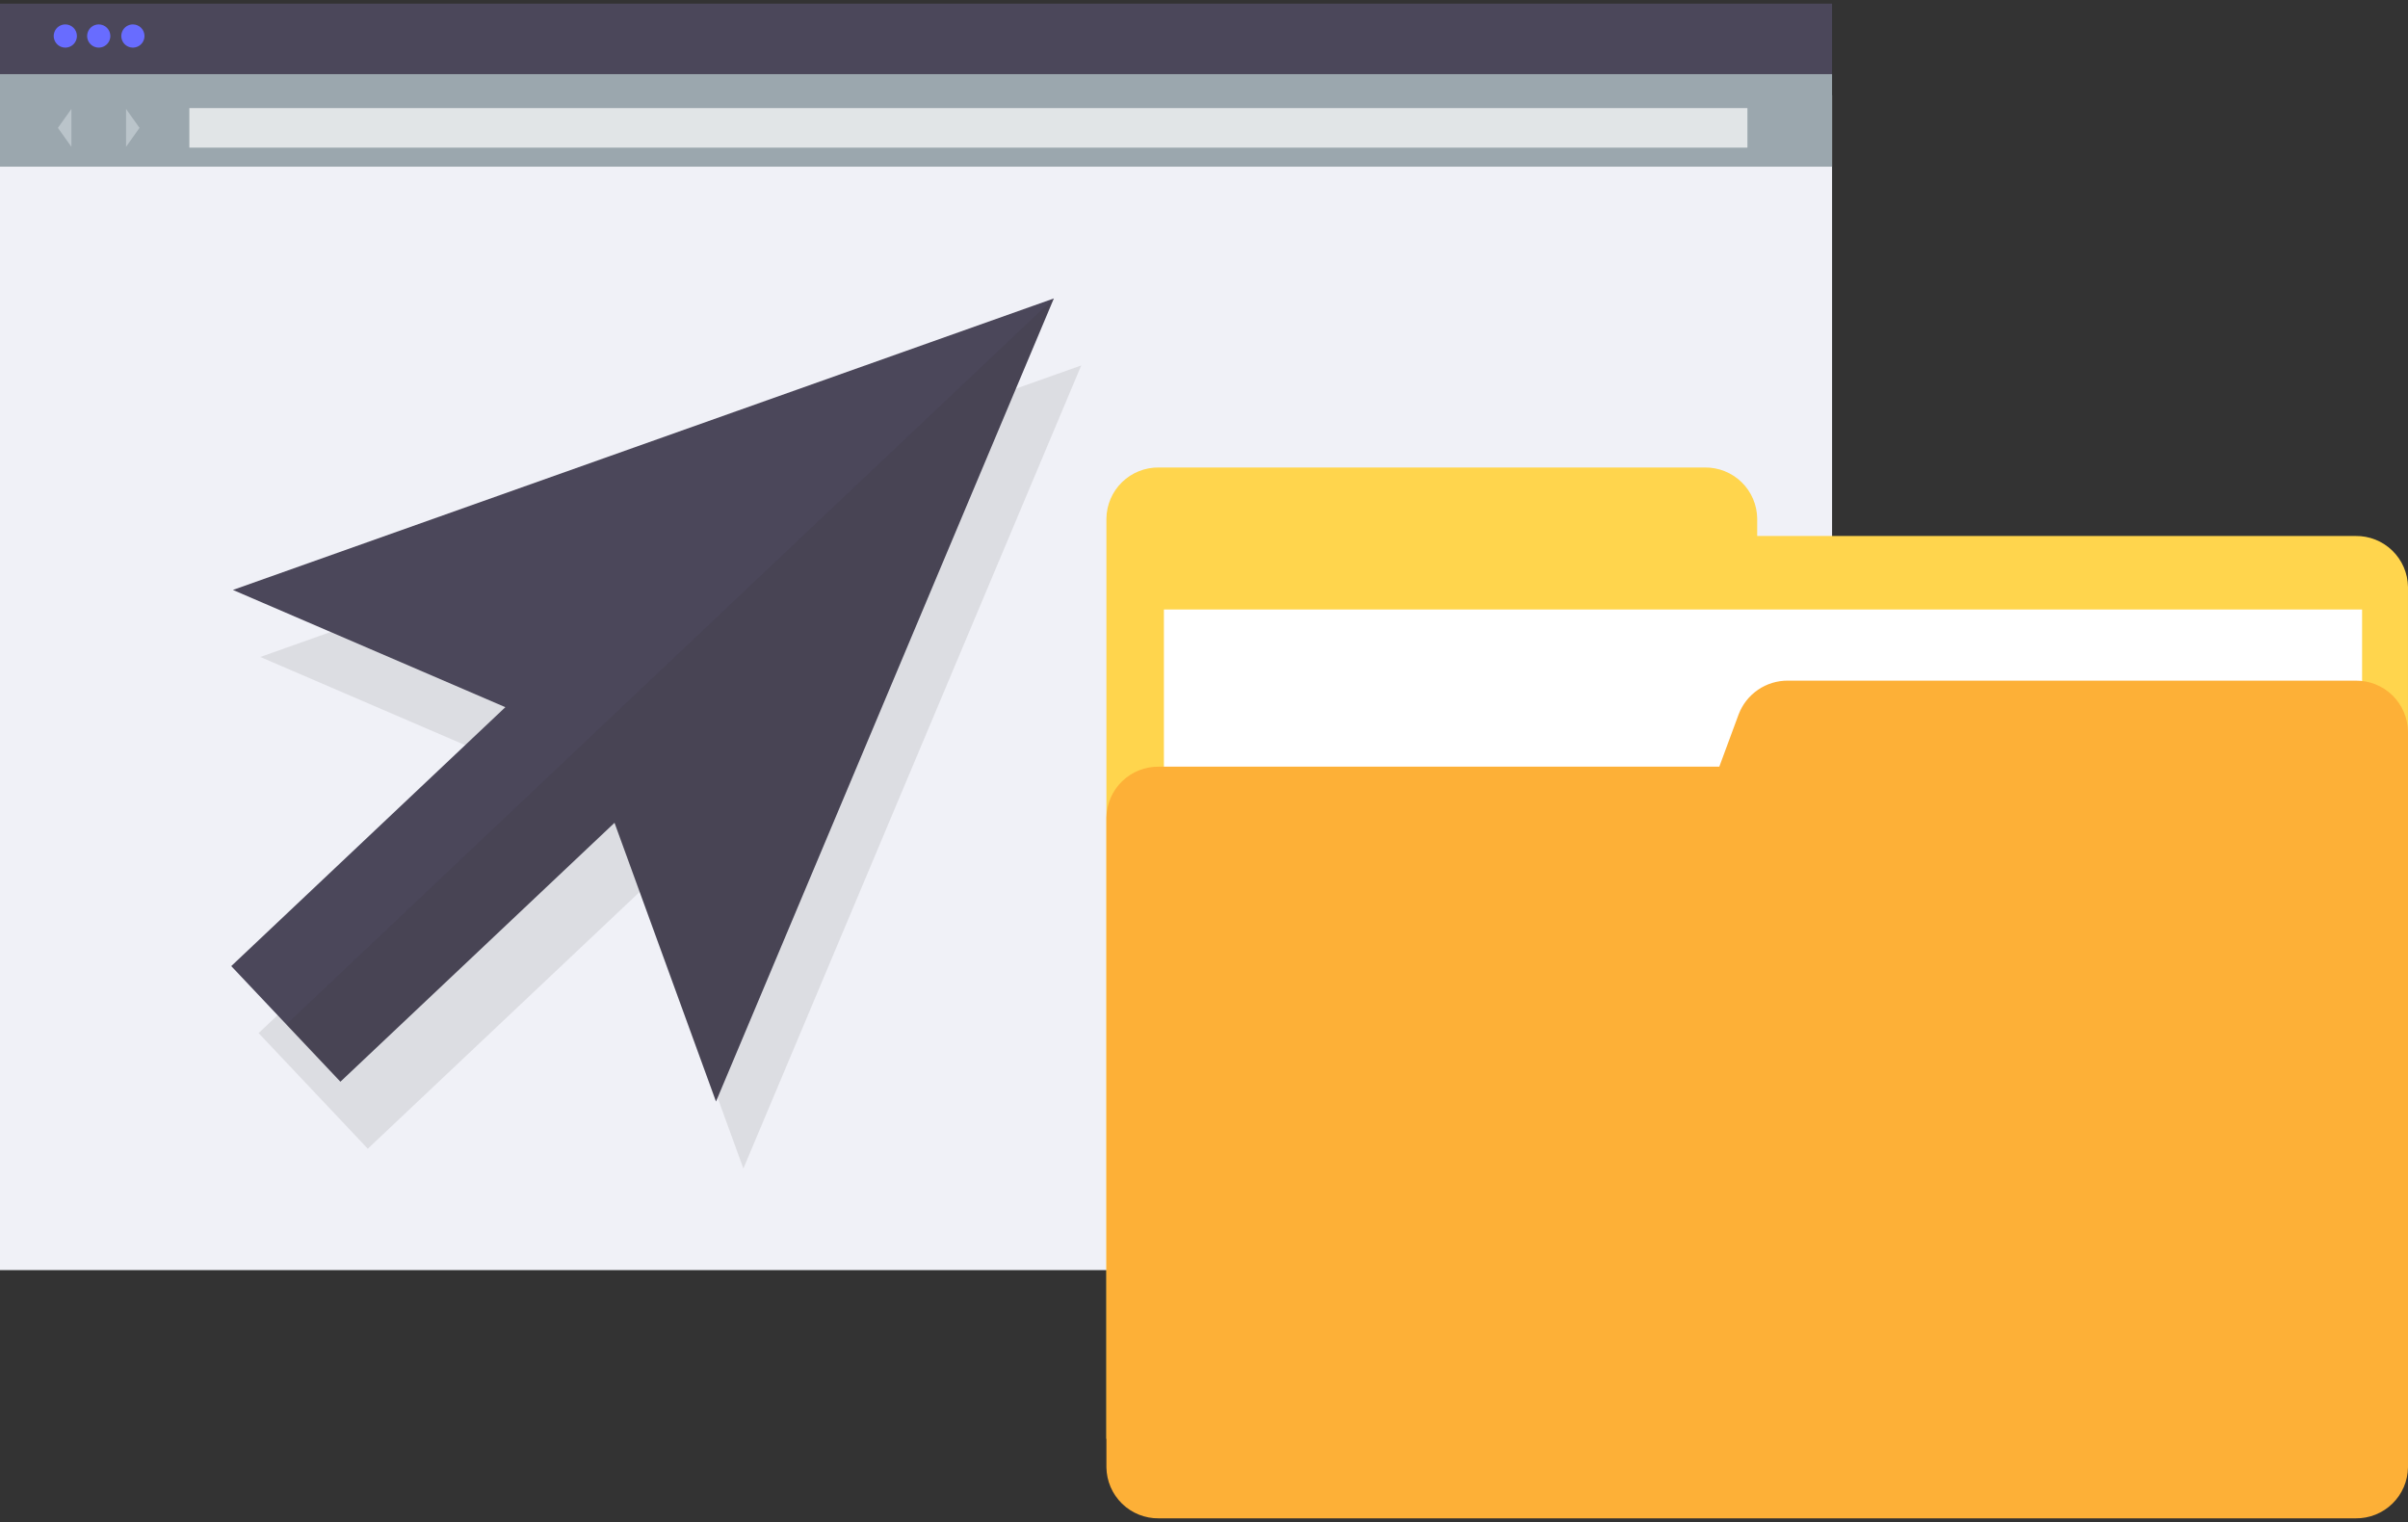 <svg width="250" height="158" viewBox="0 0 250 158" fill="none" xmlns="http://www.w3.org/2000/svg">
<rect x="0" y="0" width="250" height="158" fill="#333333" stroke="none"/>
<path d="M190.207 9.888H0V131.851H190.207V9.888Z" fill="#F0F1F7"/>
<path d="M190.207 0.38H0V7.698H190.207V0.38Z" fill="#4B475A"/>
<path d="M190.207 7.698H0V17.302H190.207V7.698Z" fill="#9BA7AE"/>
<g opacity="0.7">
<path d="M181.419 11.223H19.66V15.326H181.419V11.223Z" fill="white"/>
</g>
<path d="M7.986 3.738C7.986 3.976 7.915 4.209 7.783 4.407C7.65 4.605 7.462 4.76 7.242 4.851C7.022 4.942 6.78 4.966 6.546 4.92C6.312 4.873 6.098 4.758 5.929 4.59C5.761 4.421 5.646 4.207 5.599 3.973C5.553 3.739 5.577 3.497 5.668 3.277C5.759 3.057 5.913 2.869 6.112 2.736C6.31 2.604 6.543 2.533 6.781 2.533C7.101 2.533 7.407 2.66 7.633 2.886C7.859 3.112 7.986 3.418 7.986 3.738Z" fill="#686CFF"/>
<path d="M11.457 3.738C11.457 3.976 11.386 4.209 11.254 4.407C11.121 4.605 10.933 4.76 10.713 4.851C10.493 4.942 10.25 4.966 10.017 4.919C9.783 4.873 9.568 4.758 9.4 4.59C9.231 4.421 9.117 4.206 9.07 3.973C9.024 3.739 9.047 3.497 9.139 3.277C9.23 3.056 9.384 2.868 9.582 2.736C9.78 2.603 10.013 2.533 10.252 2.533C10.571 2.533 10.878 2.66 11.104 2.886C11.33 3.112 11.457 3.418 11.457 3.738Z" fill="#686CFF"/>
<path d="M15.001 3.738C15.001 3.976 14.931 4.209 14.798 4.407C14.666 4.605 14.478 4.76 14.258 4.851C14.037 4.942 13.795 4.966 13.562 4.92C13.328 4.873 13.113 4.758 12.945 4.59C12.776 4.421 12.661 4.207 12.615 3.973C12.569 3.739 12.592 3.497 12.684 3.277C12.775 3.057 12.929 2.869 13.127 2.736C13.325 2.604 13.558 2.533 13.797 2.533C14.116 2.533 14.423 2.66 14.649 2.886C14.874 3.112 15.001 3.418 15.001 3.738Z" fill="#686CFF"/>
<g opacity="0.36">
<path d="M13.086 11.308V15.243L14.485 13.274L13.086 11.308Z" fill="#F2F7FC"/>
<path d="M7.414 15.243V11.308L6.012 13.274L7.414 15.243Z" fill="#F2F7FC"/>
</g>
<path d="M182.434 55.641V53.839C182.426 53.133 182.279 52.436 182.001 51.787C181.724 51.138 181.321 50.551 180.816 50.058C180.311 49.565 179.714 49.176 179.058 48.914C178.403 48.653 177.703 48.522 176.997 48.531H120.306C118.883 48.513 117.511 49.061 116.491 50.054C115.471 51.047 114.888 52.405 114.869 53.828V149.363H249.999V60.938C249.98 59.514 249.397 58.157 248.377 57.164C247.358 56.17 245.985 55.623 244.562 55.641H182.434Z" fill="#FFD54D"/>
<path d="M245.234 63.272H120.838V150.329H245.234V63.272Z" fill="white"/>
<path d="M180.506 74.16L178.499 79.59H120.306C118.883 79.572 117.511 80.12 116.491 81.113C115.471 82.106 114.888 83.464 114.869 84.887V152.322C114.888 153.746 115.471 155.103 116.491 156.097C117.511 157.09 118.883 157.638 120.306 157.619H244.562C245.985 157.638 247.358 157.09 248.377 156.097C249.397 155.103 249.98 153.746 249.999 152.322V75.955C249.98 74.532 249.397 73.174 248.377 72.181C247.358 71.188 245.985 70.64 244.562 70.658H185.619C184.511 70.65 183.427 70.982 182.514 71.608C181.6 72.234 180.899 73.124 180.506 74.16Z" fill="#FDB037"/>
<g opacity="0.1">
<path d="M112.255 37.937L27.024 68.201L55.308 80.368L26.85 107.246L32.58 113.314L38.184 119.25L66.642 92.372L77.179 121.304L112.255 37.937Z" fill="#2A2622"/>
</g>
<path d="M74.337 114.346L109.413 30.981L24.182 61.242L52.466 73.413L24.008 100.291L35.343 112.291L63.801 85.413L74.337 114.346Z" fill="#4B475A"/>
<g opacity="0.1">
<path d="M29.717 106.359L35.321 112.291L63.779 85.413L74.315 114.345L109.391 30.981L29.717 106.359Z" fill="#2A2622"/>
</g>
</svg>
